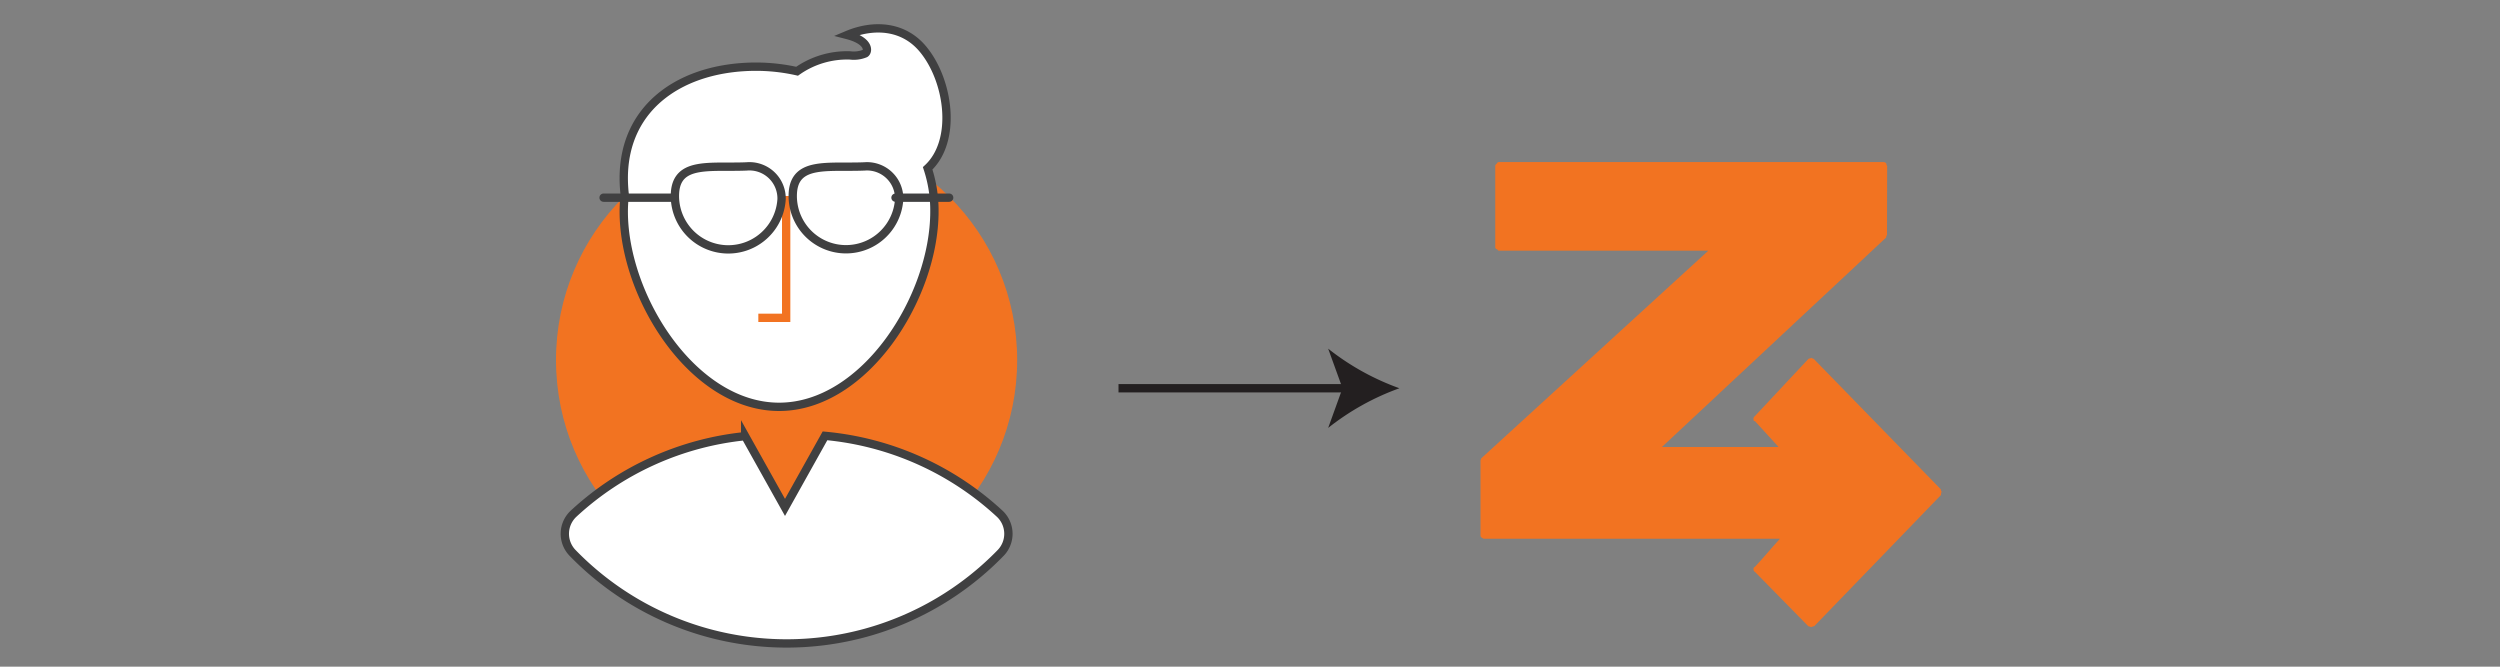 <svg id="Layer_1" data-name="Layer 1" xmlns="http://www.w3.org/2000/svg" viewBox="0 0 300 80"><rect x="0" y="0" width="300" height="80" fill="#808080" stroke="none"/><defs><style>.cls-1{fill:#f27321;}.cls-2{fill:#fff;}.cls-2,.cls-4,.cls-5{stroke:#404041;}.cls-2,.cls-3,.cls-4,.cls-5,.cls-6{stroke-miterlimit:10;}.cls-3,.cls-4,.cls-5,.cls-6{fill:none;}.cls-3{stroke:#f27321;}.cls-4{stroke-linecap:round;}.cls-6{stroke:#231f20;}.cls-7{fill:#231f20;}</style></defs><title>how-it-works-1</title><circle class="cls-1" cx="94.39" cy="43.21" r="27.67"/><path class="cls-2" d="M93.49,48.82c10.29,0,18.64-13.15,18.64-23.44a16.11,16.11,0,0,0-.81-5.18c3.58-3.31,2.56-10.6-.6-14.35-2.39-2.84-6-2.94-9.06-1.65,2.71.7,2.54,2,2.16,2.21a3.56,3.56,0,0,1-1.81.24,10.4,10.4,0,0,0-6.36,1.9A22.51,22.51,0,0,0,90.76,8C82,8,74.85,12.61,74.85,21.39a17.74,17.74,0,0,0,.12,2,17.72,17.72,0,0,0-.12,2C74.85,35.67,83.2,48.82,93.49,48.82Z"/><path class="cls-2" d="M120,61.68l0,0A35.67,35.67,0,0,0,99,52.3l-4.8,8.59-4.78-8.55a35.61,35.61,0,0,0-20.6,9.31l0,0a3.3,3.3,0,0,0-.13,4.68,35.8,35.8,0,0,0,51.41,0A3.3,3.3,0,0,0,120,61.68Z"/><polyline class="cls-3" points="94.34 23.52 94.34 38.14 91 38.14"/><path class="cls-4" d="M93.79,23.89A6.39,6.39,0,1,1,81,23.15c.24-3.83,4.26-3,8.59-3.18A3.86,3.86,0,0,1,93.79,23.89Z"/><path class="cls-5" d="M107.9,23.89a6.39,6.39,0,1,1-12.76-.74c.24-3.83,4.26-3,8.59-3.18A3.86,3.86,0,0,1,107.9,23.89Z"/><line class="cls-4" x1="80.72" y1="23.72" x2="72.43" y2="23.72"/><line class="cls-4" x1="113.9" y1="23.72" x2="107.46" y2="23.72"/><path class="cls-1" d="M226.46,19.9a.32.32,0,0,1-.09-.27.46.46,0,0,0-.35-.18H179.88c-.18,0-.18.09-.27.18s-.18.18-.18.27v9.74c0,.09,0,.18.18.26s.09.18.27.18H205L177.75,55c0,.09-.09.18-.09.26v8.94a.32.32,0,0,0,.09.27.66.66,0,0,0,.35.18h35.5c-1.06,1.15-2,2.3-3,3.36-.18.09-.18.18-.18.27s0,.27.18.35L217,75.15c.09,0,.26.09.35.09s.18-.09.35-.09l15.23-15.76A.68.68,0,0,1,233,59a.33.33,0,0,1-.09-.27L217.68,43.1a.32.32,0,0,0-.26-.09c0-.09-.09-.09-.18,0a.33.33,0,0,0-.26.09l-6.38,6.82c-.18.18-.18.18-.18.35s0,.27.18.27l2.83,3.1h-14l26.92-25.15V28.4c0-.09,0-.09.09-.18Z"/><line class="cls-6" x1="134.22" y1="46.59" x2="161.9" y2="46.59"/><path class="cls-7" d="M167.93,46.59a30.22,30.22,0,0,0-8.55,4.76l1.72-4.76-1.72-4.75A30.2,30.2,0,0,0,167.93,46.59Z"/></svg>